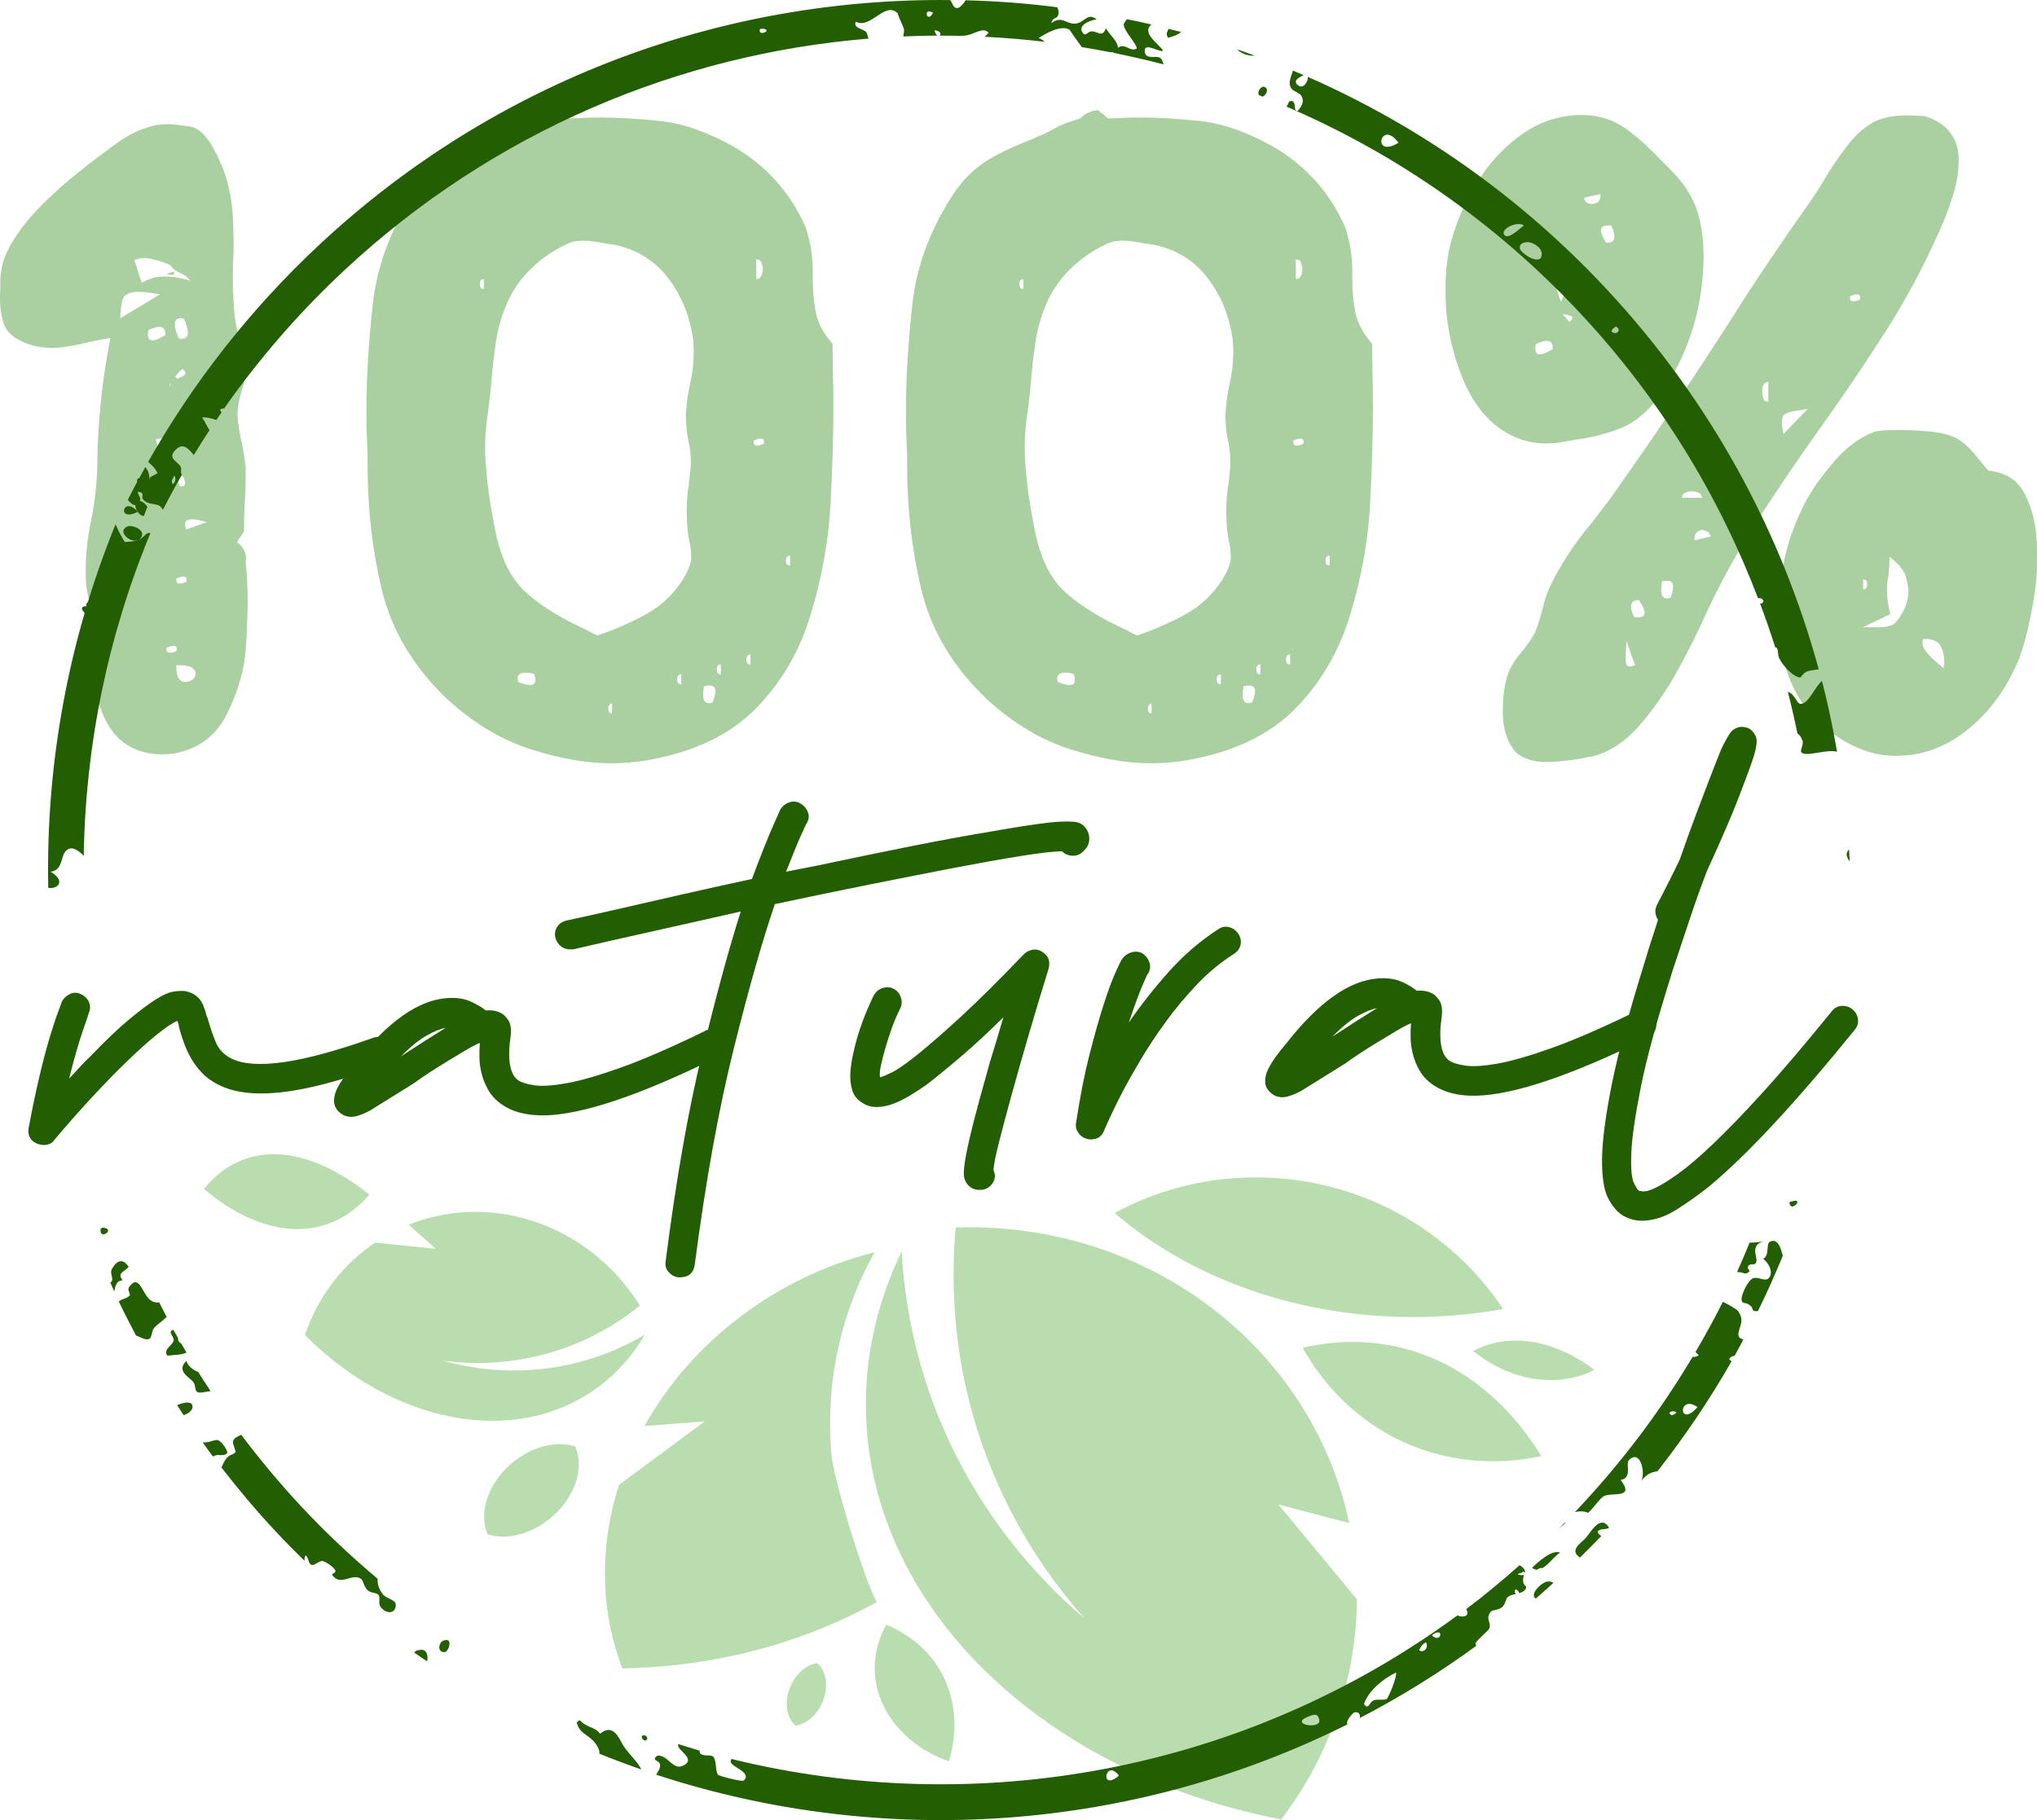 <svg xmlns="http://www.w3.org/2000/svg" id="uuid-6a8b5830-eefd-4264-9cf6-5d642b5e3e11" viewBox="0 0 633.8 566.37"><defs><style>.uuid-d810281f-395e-4707-8f68-7531b7e54614{fill:#aacfa0;}.uuid-d810281f-395e-4707-8f68-7531b7e54614,.uuid-a954895c-a5f6-45b2-8c4f-f02c4ac15ce3,.uuid-a9bb4185-1217-44c2-b5e1-bd50db70aa53{stroke-width:0px;}.uuid-a954895c-a5f6-45b2-8c4f-f02c4ac15ce3{fill:#245e02;}.uuid-a9bb4185-1217-44c2-b5e1-bd50db70aa53{fill:#b9ddae;}</style></defs><g id="uuid-1697ae41-16bb-4719-b360-4060398dc846"><path class="uuid-a9bb4185-1217-44c2-b5e1-bd50db70aa53" d="m479.58,453.12c-12.36-20.15-30.92-33.39-53.27-35.3-7.06-.6-14.1-.01-21.01,1.59,11,19.59,30.04,33.08,53.39,35.07,7.07.61,14.07.09,20.88-1.36Z"></path><path class="uuid-a9bb4185-1217-44c2-b5e1-bd50db70aa53" d="m114.92,371.72c-14.53-11.59-29.37-15.77-41.46-9.89-3.82,1.86-7.14,4.63-9.97,8.15,13.61,11.6,28.8,15.82,41.43,9.67,3.83-1.85,7.16-4.56,10.01-7.93Z"></path><path class="uuid-a9bb4185-1217-44c2-b5e1-bd50db70aa53" d="m496.09,426.31c-9.06-6.9-19.41-10.34-29.18-8.76-3.08.5-5.93,1.48-8.54,2.86,8.38,6.82,18.99,10.3,29.2,8.66,3.09-.5,5.93-1.45,8.53-2.76Z"></path><path class="uuid-a9bb4185-1217-44c2-b5e1-bd50db70aa53" d="m278.7,506.95c-.95-.5-1.95-.94-2.95-1.36-8.51,15.29-1.5,33.33,16.76,41.46.91.4,1.85.71,2.79,1.06,4.8-16.81-.92-33.04-16.6-41.15Z"></path><path class="uuid-a9bb4185-1217-44c2-b5e1-bd50db70aa53" d="m467.68,407.35c-16.54-25-45.64-41.44-78.34-40.95-15.5.23-29.97,4.24-42.53,11.09,23.65,20.35,57.68,32.9,95.2,32.35,8.82-.13,17.4-.98,25.67-2.48Z"></path><path class="uuid-a9bb4185-1217-44c2-b5e1-bd50db70aa53" d="m269.49,432.77c-2.53,63.97,52.86,118.66,129.13,133.42,13.94-18.35,22.54-40.65,23.5-64.83.05-1.24.04-2.47.06-3.7l-24.39-29.47,22.01,5.78c-10.87-51.59-57.75-90.79-115.51-92.04-2.32-.05-4.62-.01-6.92.06-.25,2.72-.43,5.45-.55,8.2-1.71,43.39,13.83,83.26,40.65,113.47-33.07-28.16-54.43-68.75-56.92-114.21-6.56,13.52-10.45,28.08-11.06,43.32Z"></path><path class="uuid-a9bb4185-1217-44c2-b5e1-bd50db70aa53" d="m185.79,431.87c-25.75,18.76-63.71,11-90.93-16.46,3.73-10.85,10.58-20.58,20.31-27.67.5-.36,1-.7,1.51-1.05l18.95,1.93-8.48-7.51c24.35-9.79,53.53-1.25,70.05,22.3.66.95,1.28,1.91,1.89,2.88-1.06.86-2.14,1.69-3.24,2.5-17.48,12.72-38.27,17.34-58.19,14.6,20.81,5.88,43.51,3.48,63-8.08-3.77,6.46-8.71,12.1-14.86,16.57Z"></path><path class="uuid-a9bb4185-1217-44c2-b5e1-bd50db70aa53" d="m193.61,519.17c28.81-.44,56.33-7.91,79.18-20.63-4.02-7.27-13.42-38.26-14.08-45.83-1.99-22.85,3.06-44.48,13.4-63.03-30.03,7.54-56.71,27.35-71.59,54.09l18.77-1.47-26.68,19.76c-.3.97-.62,1.93-.9,2.91-5.42,19.13-4.36,37.85,1.91,54.21Z"></path><path class="uuid-a9bb4185-1217-44c2-b5e1-bd50db70aa53" d="m247.55,536.98c3.56-.49,7.14-3.69,8.71-8.23,1.58-4.55.65-8.98-1.99-11.19-3.56.49-7.14,3.68-8.71,8.23-1.58,4.55-.65,8.98,1.99,11.19Z"></path><path class="uuid-a9bb4185-1217-44c2-b5e1-bd50db70aa53" d="m151.78,477.46c6.42,2.07,15.07-.41,21.44-6.81,6.36-6.4,8.41-14.65,5.74-20.53-6.42-2.07-15.06.4-21.44,6.8-6.36,6.41-8.41,14.65-5.75,20.53Z"></path><path class="uuid-d810281f-395e-4707-8f68-7531b7e54614" d="m76.18,109.92c.42,1.2.64,2.44.64,3.72,0,.6-.1,1.52-.32,2.76-.21,1.24-.62,2.88-1.22,4.94-.85,2.65-1.33,5.21-1.41,7.7.18,2.73.6,5.56,1.28,8.46.59,2.74,1.03,5.47,1.29,8.21v2.57c0,2.65-.09,5.3-.26,7.95-.18,2.31-.26,4.62-.26,6.93v2.31l-.39.39v.13l-.12.13c-.09.09-.13.17-.13.25l-.13.13c-.18.26-.3.47-.39.64l-.26.26v.13l-.26.26c-.17.34-.34.64-.51.9,1.88,1.37,2.82,3.08,2.82,5.13,0,.34-.04.69-.13,1.03.43,3.76.64,7.87.64,12.31,0,3.42-.19,8.3-.58,14.62-.39,6.33-2.29,13.02-5.71,20.07-3.41,7.06-8.97,11.27-16.67,12.64-1.2.17-2.35.25-3.46.25-10.68,0-17.49-5.94-20.39-17.83-.43-2.22-.64-4.53-.64-6.93,0-1.54.09-3.08.26-4.62.17-1.62.26-3.21.26-4.75s-.09-3.03-.26-4.49c-.35-2.31-.85-4.66-1.54-7.05-.68-2.31-1.2-4.7-1.54-7.18-.08-1.45-.12-2.9-.12-4.36,0-5.05.55-10.22,1.67-15.52,1.11-5.56,1.74-11.03,1.92-16.42.08-13.59,1.45-27.06,4.1-40.4-2.23.34-4.49.77-6.8,1.28-2.91.77-5.85,1.33-8.85,1.67-.85.08-1.75.12-2.69.12-1.97,0-3.94-.26-5.9-.77-4.87-1.45-7.82-3.64-8.85-6.54-.86-2.39-1.29-5.17-1.29-8.34,0-.77.04-1.58.12-2.44v-2.69c0-4.02,1.22-8.04,3.66-12.06,2.44-4.02,5.49-7.86,9.17-11.54,3.67-3.67,7.5-7.09,11.47-10.26,3.97-3.16,7.63-5.94,10.97-8.34,5.9-4.44,11.58-6.67,17.05-6.67,1.03,0,3.34.28,6.93.83,3.59.56,7.1,5.32,10.52,14.3,1.45,4.44,2.3,8.94,2.56,13.47.17,2.74.26,5.51.26,8.33,0,1.79-.04,3.63-.12,5.52-.09,1.62-.13,3.25-.13,4.87,0,3.33.15,7.01.45,11.03.3,4.02,1.39,8.34,3.28,12.95Zm-38.73-10.9c3.25-1.97,6.67-4.02,10.26-6.16l2.05-1.28c-2.82-.51-5.09-.77-6.8-.77-1.54,0-2.82.32-3.85.96-1.03.64-1.58,3.06-1.66,7.25Zm15.64-16.42c-1.45-.77-3.29-1.41-5.52-1.92-.93-.25-1.84-.38-2.69-.38-1.12,0-2.14.21-3.08.64.77,2.31,1.54,4.66,2.31,7.05,2.22-1.28,4.44-1.92,6.67-1.92.25,0,1.04.02,2.37.06,1.32.04,3.35.45,6.1,1.22-.69-.77-1.33-1.35-1.93-1.73-.6-.38-1.15-.66-1.67-.83-.43-.26-.85-.53-1.28-.83-.43-.3-.86-.75-1.29-1.35Zm-6.93,20.13c-.08.43-.13.86-.13,1.28,0,1.28.47,1.92,1.41,1.92s2.26-.56,3.97-1.66v-.39c0-1.45-.63-2.18-1.92-2.18-.77,0-1.89.34-3.34,1.02Zm2.31,33.99c.95,3.85,1.92,5.77,2.95,5.77.18,0,.64-.28,1.41-.83.77-.56,1.16-2.54,1.16-5.96-.86.17-1.67.34-2.44.51l-3.08.51Zm5.64-52.2c.08.17.12.3.12.38,0,.43-.21.64-.63.64-.52,0-1.12-.09-1.8-.26.34-.17.73-.3,1.16-.39.34-.17.73-.3,1.15-.38Zm.77,118.12l.13-.64c0-.68-.34-1.03-1.02-1.03-.52,0-1.25.21-2.19.64v.51c0,.68.34,1.03,1.03,1.03.52,0,1.2-.17,2.05-.51Zm-1.67-83.75l-.13.26c-.17.34-.26.6-.26.77s.04.34.13.51c.09-.59.17-1.11.25-1.54Zm2.44-13.59c.34.09.64.13.9.13,1.29,0,1.92-.64,1.92-1.92,0-1.03-.43-2.48-1.28-4.36-.34-.08-.64-.13-.9-.13-1.28,0-1.92.64-1.92,1.92,0,1.03.43,2.48,1.28,4.36Zm-1.15,11.93c.17.09.38.3.64.64,1.71-.6,2.56-1.2,2.56-1.79,0-.43-.34-.86-1.03-1.28l-.89.89-1.29,1.54Zm.38,62.84v.51c0,.68.34,1.02,1.03,1.02.52,0,1.19-.17,2.05-.51l.12-.64c0-.68-.34-1.03-1.02-1.03-.51,0-1.24.21-2.18.64Zm0,26.93v.64c0,1.97.39,3.29,1.15,3.98.52.43,1.07.64,1.67.64.26,0,.73-.1,1.41-.32.68-.21,1.2-.71,1.54-1.48.17-.34.25-.64.25-.9,0-.51-.32-1.07-.96-1.67-.64-.6-2.33-.9-5.07-.9Zm2.06-58.74c-.18-.09-.35-.13-.51-.13-.69,0-1.03.34-1.03,1.03,0,.51.17,1.24.51,2.18h.64c.68,0,1.03-.34,1.03-1.03,0-.51-.22-1.2-.64-2.05Zm1.02,16.54l1.29-.51c1.61-.6,3.33-1.2,5.12-1.79-1.97-.6-3.51-.9-4.62-.9-1.45,0-2.18.51-2.18,1.54,0,.51.12,1.07.38,1.67Z"></path><path class="uuid-d810281f-395e-4707-8f68-7531b7e54614" d="m259.06,106.97c0,3.25.04,6.59.12,10.01.08,3.25.12,6.54.12,9.88,0,8.89-.3,18.92-.89,30.07-.6,11.16-2.63,22.53-6.1,34.11-3.46,11.59-9.23,21.46-17.31,29.62-8.08,8.17-19.39,13.49-33.92,15.97-3.68.6-7.36.9-11.03.9-7.35,0-15.59-1.43-24.69-4.29-9.11-2.87-17.76-8.02-25.97-15.46-10.69-10.09-17.57-21.59-20.65-34.5-2.91-12.23-4.36-25.05-4.36-38.47v-2.18c0-1.28-.04-2.61-.13-3.98-.16-3.5-.25-7.05-.25-10.64,0-10.09.66-21.2,1.99-33.35,1.33-12.14,5.79-23.89,13.41-35.27,3.15-4.36,6.75-7.7,10.77-10,4.02-2.31,8.47-4.36,13.34-6.16l1.02-.51c1.71-.68,3.34-1.45,4.88-2.31,2.74-1.54,5.64-2.69,8.72-3.46,1.54-1.62,3.42-2.52,5.64-2.69l3.08,2.56h2.04c2.66-.17,5.3-.26,7.95-.26,5.39,0,11.56.37,18.53,1.09,6.97.73,14.48,3.32,22.51,7.76,10.43,5.98,18.04,14.45,22.83,25.39,1.45,4.45,2.18,9.02,2.18,13.72v2.7c0,3.33.32,6.67.96,10,.64,3.33,2.38,6.58,5.2,9.74Zm-108.5-17.05v-3.08c-.6,0-.98.26-1.16.77-.08.26-.12.52-.12.77s.07.58.19.96c.13.39.49.58,1.1.58Zm35.26,107.86c5.13-1.71,10.13-3.89,15.01-6.54,4.88-2.65,8.81-6.37,11.8-11.16,1.45-2.48,2.27-4.49,2.44-6.03v-.77c0-1.45-.17-2.95-.51-4.49-.26-1.11-.48-2.44-.64-3.98-.17-2.05-.26-4.02-.26-5.9,0-2.82.22-5.47.64-7.95.26-1.97.47-4.06.65-6.28v-1.03c0-2.31-.26-4.49-.77-6.54-.52-2.48-.77-5.17-.77-8.08.16-3.25.59-6.41,1.28-9.49.77-3.25,1.16-6.58,1.16-10,0-1.11-.05-2.26-.13-3.46-.94-7.35-3.5-13.81-7.7-19.37-4.19-5.56-9.79-9.06-16.8-10.52-1.02-.17-1.96-.3-2.82-.39-2.74-.59-5.04-.9-6.92-.9-.44,0-1.27.06-2.51.19-1.24.13-3.52,1.17-6.86,3.14-7.01,4.45-11.88,10.05-14.62,16.8-1.53,3.59-2.6,7.44-3.21,11.54-.59,4.1-1.07,8.25-1.41,12.44-.34,3.85-.77,7.52-1.28,11.03-.43,3.17-.64,6.33-.64,9.49,0,2.82.26,6.48.77,10.97.51,4.49,1.37,9.64,2.56,15.45,1.79,8.55,5.15,14.9,10.07,19.04,4.92,4.15,11.01,7.85,18.28,11.09,1.03.6,2.09,1.15,3.21,1.67Zm-24.5,14.49c1.54.6,2.74.9,3.6.9,1.11,0,1.66-.51,1.66-1.54,0-.51-.13-1.15-.39-1.92-1.02-.26-1.88-.39-2.56-.39-1.71,0-2.56.6-2.56,1.8,0,.34.08.73.25,1.15Zm29.11,9.75v-3.08c-.51,0-.85.26-1.02.77-.09.25-.13.51-.13.77s.07.58.19.96c.13.38.45.58.96.58Zm21.55-9.1v-3.08c-.6,0-.98.26-1.16.77-.08.25-.13.51-.13.77s.07.58.19.96c.12.38.49.58,1.09.58Zm9.74,5.64c.6-1.45.9-2.61.9-3.46,0-1.2-.64-1.79-1.93-1.79-.42,0-.97.09-1.66.26-.18,1.02-.26,1.88-.26,2.56,0,1.79.59,2.69,1.8,2.69.34,0,.72-.09,1.15-.26Zm2.57-8.72v-3.08c-.6,0-.98.25-1.16.77-.08.26-.12.51-.12.77s.07.58.19.96c.12.38.49.58,1.09.58Zm9.23-3.08v-3.08c-.6,0-.98.26-1.15.77-.09.26-.13.51-.13.77s.06.58.19.96c.13.38.49.58,1.1.58Zm4.1-68.61l.13-.64c0-.68-.34-1.03-1.03-1.03-.51,0-1.24.21-2.18.64v.51c0,.69.34,1.03,1.02,1.03.51,0,1.2-.17,2.05-.51Zm-2.31-57.45v6.16c.85,0,1.45-.51,1.79-1.54.17-.51.26-1.02.26-1.54s-.13-1.15-.39-1.92c-.26-.77-.82-1.15-1.67-1.15Zm10.51,95.29v-3.08c-.6,0-.98.26-1.15.77-.09.26-.13.51-.13.77s.07.58.19.96c.14.39.49.58,1.09.58Z"></path><path class="uuid-d810281f-395e-4707-8f68-7531b7e54614" d="m426.94,106.97c0,3.25.04,6.59.12,10.01.08,3.25.12,6.54.12,9.88,0,8.89-.3,18.92-.89,30.07-.6,11.16-2.63,22.53-6.1,34.11-3.46,11.59-9.23,21.46-17.31,29.62-8.08,8.17-19.39,13.49-33.92,15.97-3.68.6-7.36.9-11.03.9-7.35,0-15.59-1.43-24.69-4.29-9.11-2.87-17.76-8.02-25.97-15.46-10.69-10.09-17.57-21.59-20.65-34.5-2.91-12.23-4.36-25.05-4.36-38.47v-2.18c0-1.28-.04-2.61-.13-3.98-.17-3.5-.25-7.05-.25-10.64,0-10.09.66-21.2,1.99-33.35,1.33-12.14,5.79-23.89,13.41-35.27,3.15-4.36,6.75-7.7,10.77-10,4.02-2.31,8.46-4.36,13.34-6.16l1.02-.51c1.71-.68,3.34-1.45,4.88-2.31,2.74-1.54,5.64-2.69,8.72-3.46,1.54-1.62,3.42-2.52,5.64-2.69l3.08,2.56h2.04c2.66-.17,5.3-.26,7.95-.26,5.39,0,11.56.37,18.53,1.09,6.97.73,14.48,3.32,22.51,7.76,10.43,5.98,18.04,14.45,22.83,25.39,1.45,4.45,2.18,9.02,2.18,13.72v2.7c0,3.33.32,6.67.96,10,.64,3.33,2.38,6.58,5.2,9.74Zm-108.5-17.05v-3.08c-.6,0-.98.26-1.16.77-.08.26-.12.52-.12.77s.07.58.19.96c.13.39.49.58,1.1.58Zm35.26,107.86c5.13-1.71,10.13-3.89,15.01-6.54,4.88-2.65,8.81-6.37,11.8-11.16,1.45-2.48,2.27-4.49,2.44-6.03v-.77c0-1.45-.16-2.95-.5-4.49-.26-1.11-.48-2.44-.65-3.98-.17-2.05-.26-4.02-.26-5.9,0-2.82.22-5.47.64-7.95.26-1.97.47-4.06.65-6.28v-1.03c0-2.31-.26-4.49-.77-6.54-.52-2.48-.77-5.17-.77-8.08.17-3.25.59-6.41,1.28-9.49.77-3.25,1.16-6.58,1.16-10,0-1.11-.05-2.26-.13-3.46-.94-7.35-3.5-13.81-7.7-19.37-4.19-5.56-9.79-9.06-16.8-10.52-1.02-.17-1.96-.3-2.82-.39-2.74-.59-5.04-.9-6.92-.9-.44,0-1.27.06-2.51.19-1.24.13-3.52,1.17-6.86,3.14-7.01,4.45-11.88,10.05-14.62,16.8-1.54,3.59-2.61,7.44-3.21,11.54-.59,4.1-1.07,8.25-1.41,12.44-.34,3.85-.77,7.52-1.28,11.03-.43,3.17-.64,6.33-.64,9.49,0,2.82.26,6.48.77,10.97.51,4.49,1.37,9.64,2.56,15.45,1.79,8.55,5.15,14.9,10.07,19.04,4.91,4.15,11.01,7.85,18.28,11.09,1.03.6,2.09,1.15,3.21,1.67Zm-24.5,14.49c1.54.6,2.73.9,3.6.9,1.11,0,1.66-.51,1.66-1.54,0-.51-.13-1.15-.39-1.92-1.02-.26-1.88-.39-2.56-.39-1.72,0-2.57.6-2.57,1.8,0,.34.08.73.25,1.15Zm29.11,9.75v-3.08c-.51,0-.85.26-1.03.77-.08.25-.13.51-.13.77s.07.58.19.96c.13.38.45.58.96.58Zm21.55-9.1v-3.08c-.6,0-.98.26-1.16.77-.08.25-.13.51-.13.77s.07.58.19.96c.12.38.49.58,1.09.58Zm9.74,5.64c.6-1.45.9-2.61.9-3.46,0-1.2-.64-1.79-1.93-1.79-.42,0-.97.09-1.66.26-.18,1.02-.26,1.88-.26,2.56,0,1.79.59,2.69,1.79,2.69.34,0,.73-.09,1.15-.26Zm2.57-8.72v-3.08c-.6,0-.98.25-1.16.77-.08.26-.12.51-.12.77s.07.58.19.96c.12.38.49.58,1.09.58Zm9.23-3.08v-3.08c-.6,0-.98.26-1.15.77-.09.26-.13.51-.13.77s.06.58.19.96c.13.38.49.58,1.1.58Zm4.1-68.61l.13-.64c0-.68-.34-1.03-1.03-1.03-.51,0-1.24.21-2.18.64v.51c0,.69.34,1.03,1.02,1.03.51,0,1.2-.17,2.05-.51Zm-2.31-57.45v6.16c.85,0,1.45-.51,1.79-1.54.17-.51.26-1.02.26-1.54s-.13-1.15-.38-1.92c-.26-.77-.82-1.15-1.67-1.15Zm10.51,95.29v-3.08c-.6,0-.98.26-1.15.77-.09.26-.13.51-.13.77s.07.58.19.96c.14.39.5.58,1.09.58Z"></path><path class="uuid-d810281f-395e-4707-8f68-7531b7e54614" d="m486.7,137.49c-1.97.34-3.85.51-5.64.51-5.56,0-10.65-1.77-15.27-5.32-4.61-3.55-8.29-8.78-11.02-15.71-2.74-6.92-4.36-14.15-4.88-21.67-.08-1.88-.13-3.72-.13-5.52,0-5.3.55-10.05,1.66-14.24,1.8-6.93,4.73-13.51,8.79-19.75,4.05-6.24,9-11.24,14.82-15.01,5.21-3.33,10.98-5,17.31-5,.85,0,1.71.04,2.56.13,4.45.51,8.42,2.12,11.93,4.81,3.51,2.7,6.79,5.71,9.88,9.04l2.95,2.95c4.53,4.45,7.48,9.23,8.85,14.36,1.02,3.85,1.54,8.08,1.54,12.7,0,1.46-.04,2.95-.13,4.49-.86,13.94-5.18,26.67-12.95,38.22-3.93,5.3-8.01,8.83-12.24,10.58-4.23,1.75-9.05,3.02-14.43,3.78-1.2.17-2.39.38-3.59.64Zm117.21-66.69c-4.87,11.2-10.58,21.93-17.12,32.19-6.53,10.26-13.4,20.39-20.58,30.39-6.58,9.23-12.93,18.58-19.04,28.02-6.11,9.45-11.52,19.22-16.22,29.3-2.14,4.87-4.96,10.56-8.47,17.06-3.51,6.5-7.57,12.42-12.18,17.76-4.62,5.34-9.67,8.66-15.13,9.94h-.52c-3.59.86-7.65,1.41-12.18,1.67h-1.41c-3.76,0-6.84-.94-9.24-2.82-2.73-3.08-4.14-7.14-4.23-12.18v-.9c0-4.79.6-8.8,1.8-12.05,1.02-2.31,2.43-4.49,4.23-6.54,1.54-1.8,2.87-3.72,3.98-5.77.94-2.39,1.71-4.79,2.3-7.18.52-2.31,1.24-4.57,2.18-6.8,3.51-7.27,7.99-14.11,13.46-20.52,1.97-2.56,3.85-5.04,5.64-7.44,14.36-20.26,28.17-40.87,41.43-61.82,6.07-9.32,12.31-18.55,18.72-27.7,1.02-1.37,2.01-2.78,2.95-4.23,1.2-1.79,2.44-3.76,3.72-5.9,2.05-3.42,4.31-6.75,6.8-10,2.48-3.24,5.3-5.73,8.46-7.44,2.73-1.28,5.98-1.93,9.74-1.93.52,0,1.99.05,4.43.13,2.43.09,5.01,1.24,7.76,3.46,2.74,2.56,4.15,5.77,4.23,9.62v.77c0,3.59-.6,7.27-1.8,11.03-1.2,3.76-2.43,7.05-3.72,9.88Zm-126.06,36.29c-.09.51-.13.98-.13,1.41,0,1.2.47,1.79,1.41,1.79.86,0,2.18-.56,3.98-1.67v-.38c0-1.45-.64-2.18-1.93-2.18-.77,0-1.88.34-3.33,1.02Zm9.62-28.34c-2.48,1.03-3.72,2.87-3.72,5.52,0,.25.06,1.24.19,2.95.13,1.71.71,3.93,1.73,6.67.26-.6.55-1.2.89-1.8,1.37-2.14,2.31-4.31,2.83-6.54.17-.51.25-1.07.25-1.67,0-1.71-.72-3.42-2.18-5.13Zm.77,21.42c.69-.51,1.03-.94,1.03-1.28,0-.51-1.03-.9-3.08-1.15.34.43.68.81,1.02,1.15l1.03,1.28Zm9.75-39.76c-1.71.34-3.42.73-5.13,1.15.18.94.69,1.54,1.55,1.8.34.08.64.13.89.13.52,0,1.03-.13,1.54-.39.77-.43,1.15-1.2,1.15-2.31v-.38Zm3.33,9.75h-1.02c-1.46,0-2.19.51-2.19,1.54,0,.86.56,2.14,1.67,3.85h.12c1.63,0,2.44-.64,2.44-1.92,0-.85-.34-2.01-1.03-3.46Zm1.55,33.34v3.08c.59,0,.98-.26,1.15-.77.08-.26.12-.51.12-.77s-.06-.58-.19-.96c-.12-.39-.49-.58-1.08-.58Zm3.21,95.93c-.18,2.74-.26,4.7-.26,5.9,0,1.11.22,1.75.64,1.92.17.09.38.13.64.13.42,0,.98-.13,1.67-.39-.18-.51-.56-1.54-1.16-3.08-.43-1.2-.94-2.69-1.53-4.49Zm2.44-7.31h1.02c1.45,0,2.18-.47,2.18-1.41s-.6-2.26-1.8-3.98c-1.63,0-2.44.68-2.44,2.05,0,.85.34,1.97,1.03,3.33Zm11.28-6.16c.51-1.37.77-2.48.77-3.33,0-1.29-.6-1.93-1.79-1.93-.43,0-.98.09-1.67.26-.17,1.03-.25,1.88-.25,2.56,0,1.8.59,2.7,1.79,2.7.34,0,.73-.09,1.15-.26Zm3.59-31.04h6.16c0-.86-.52-1.45-1.54-1.79-.51-.17-1.03-.26-1.54-.26s-1.15.13-1.92.39c-.78.25-1.16.81-1.16,1.67Zm3.85,13.21c.77-.17,1.49-.34,2.18-.51.26-.08.52-.13.77-.13.09-.09.17-.13.25-.13h.13c.51-.17,1.07-.3,1.66-.38-.17-.94-.73-1.54-1.66-1.8-.34-.17-.68-.25-1.03-.25-.43,0-.86.17-1.29.51-.68.34-1.02,1.11-1.02,2.31v.38Zm22.96-43.09v-6.16c-.86,0-1.46.52-1.8,1.54-.08.51-.12,1.02-.12,1.54s.11,1.16.32,1.92c.21.77.75,1.15,1.61,1.15Zm68.48,21.42c5.65.52,9.58,3.25,11.8,8.21,2.22,4.7,3.34,10.3,3.34,16.8,0,.26-.02,2.16-.07,5.71-.04,3.55-.71,8.49-1.99,14.81-1.29,6.33-2.69,11.2-4.23,14.62-3.85,8.64-9.09,15.56-15.72,20.77-6.63,5.21-13.91,7.83-21.86,7.83h-.26c-7.87,0-15.69-3.38-23.47-10.13-5.9-5.64-9.71-12.48-11.41-20.52-1.03-4.53-1.55-9.06-1.55-13.59,0-3.76.52-8.7,1.55-14.81,1.02-6.11,3.24-12.59,6.67-19.43,2.14-4.1,5.16-8.44,9.11-13.02,3.93-4.57,8.12-7.67,12.56-9.3,1.2-.34,3.04-.53,5.51-.58,2.48-.04,4.94,0,7.38.13,2.43.13,4.29.28,5.57.45,3.85.51,6.69,1.45,8.53,2.82,1.84,1.37,3.74,3.33,5.7,5.9.86,1.02,1.8,2.14,2.82,3.33Zm-63.74-11.41c2.48-2.65,5-5.26,7.57-7.82-1.2.26-2.23.43-3.08.51-2.31.26-3.81.77-4.49,1.54-.34.43-.51,1.11-.51,2.05s.16,2.18.51,3.72Zm20.65-42.83v.51c0,.69.34,1.03,1.03,1.03.51,0,1.19-.17,2.06-.51l.12-.64c0-.68-.34-1.03-1.03-1.03-.5,0-1.24.21-2.18.64Zm12.57,98.88c-1.46.68-2.87,1.37-4.23,2.05l-4.36,2.05h5c1.54,0,2.86-.21,3.98-.64,1.11-.43,2.35-1.92,3.71-4.49,1.03-2.14,1.54-4.19,1.54-6.16,0-1.03-.28-2.52-.84-4.49-.56-1.97-2.25-4.02-5.07-6.16,0,2.4-.13,4.49-.39,6.28-.26,1.28-.38,2.61-.38,3.97,0,2.4.33,4.92,1.02,7.57Zm-8.47-10.78v3.08c.6,0,.98-.26,1.16-.77.08-.26.12-.52.12-.77s-.07-.58-.19-.96c-.13-.38-.49-.58-1.1-.58Zm25.02,27.7c.17-.85.25-1.67.25-2.44,0-1.54-.38-3.06-1.15-4.55-.77-1.49-2.56-2.24-5.39-2.24-.17.43-.26.85-.26,1.28,0,.94.49,1.99,1.48,3.14.98,1.15,2.16,2.29,3.52,3.4.68.51,1.2.98,1.54,1.41Z"></path><path class="uuid-a954895c-a5f6-45b2-8c4f-f02c4ac15ce3" d="m13.52,356.32c-.41,0-1.03-.11-1.85-.37-2.21-.91-3.13-2.53-2.77-4.86,1.1-5.91,2.22-11.26,3.36-16.08,1.13-4.81,2.21-8.9,3.23-12.27,1.02-3.37,1.89-5.99,2.6-7.85.71-1.86,1.07-2.86,1.06-3,.53-1.1,1.36-1.94,2.51-2.51,1.14-.57,2.27-.59,3.38-.07,1.24.52,2.11,1.36,2.62,2.5.5,1.15.49,2.28-.03,3.39,0,.14-.61,1.96-1.83,5.48-1.23,3.51-2.66,8.5-4.3,14.96,1.07-1.11,2.17-2.3,3.31-3.56,1.14-1.25,2.31-2.44,3.52-3.56,4.55-4.75,8.47-8.49,11.77-11.22,3.29-2.74,6.05-4.81,8.28-6.23,2.23-1.41,4.06-2.24,5.49-2.47,1.43-.24,2.7-.29,3.8-.18,3.01.62,4.97,2.36,5.85,5.21.28.68.47,1.26.55,1.73.08.48.25.99.55,1.53.74,2.72,1.58,5.2,2.52,7.43.93,2.24,2.58,3.95,4.93,5.13,7.32,3.54,21.98,1.38,43.97-6.47,1.08-.43,2.21-.38,3.39.13,1.17.53,1.98,1.4,2.41,2.62.44,1.22.39,2.39-.13,3.49-.53,1.11-1.4,1.87-2.62,2.31-12.62,4.65-23.09,7.43-31.41,8.36-8.32.93-14.91.14-19.74-2.35-2.08-1.05-3.78-2.28-5.11-3.69-1.33-1.41-2.45-2.92-3.38-4.54-.92-1.62-1.67-3.25-2.25-4.88-.58-1.63-1.1-3.26-1.54-4.89,0-.41-.16-1.02-.45-1.84-1.5.58-3.59,1.96-6.27,4.13-2.7,2.18-5.75,4.91-9.16,8.2-3.42,3.28-7.1,7.06-11.05,11.31-3.95,4.26-7.85,8.68-11.72,13.27-.67,1.11-1.82,1.68-3.46,1.72Z"></path><path class="uuid-a954895c-a5f6-45b2-8c4f-f02c4ac15ce3" d="m169.45,347.08c-5.61.12-10.15-1.08-13.62-3.61-1.66-1.2-2.95-2.61-3.88-4.23-.93-1.62-1.61-3.28-2.05-4.98-.45-1.7-.69-3.4-.72-5.11-.03-1.71,0-3.25.11-4.62-1.36.58-2.91,1.39-4.67,2.46-1.76,1.06-3.58,2.16-5.47,3.29-1.9,1.14-3.74,2.31-5.56,3.5-1.82,1.2-3.41,2.3-4.75,3.28-2.3,1.41-4.45,2.76-6.48,4.03-2.02,1.27-3.85,2.41-5.47,3.4-.8.57-1.72,1.1-2.73,1.6-1.01.5-2.04.9-3.05,1.19-1.02.3-2.01.35-2.97.17-.96-.19-1.86-.68-2.7-1.48-.97-.94-1.48-2.02-1.5-3.25-.03-1.23.26-2.47.84-3.71.59-1.25,1.39-2.56,2.38-3.95,1-1.39,2.1-2.78,3.3-4.17,10.12-12.93,19.69-19.7,28.7-20.3,2.87-.2,5.31.17,7.31,1.08,2,.92,3.56,1.84,4.67,2.77,1.91-.18,3.56.13,4.94.92.55.27,1.22.93,2,2.01.77,1.08,1.04,2.72.82,4.91-1.08,7.41-.3,12.04,2.34,13.9.97.67,2.62,1.17,4.96,1.54,2.33.36,5.68.15,10.04-.62,4.36-.78,10-2.4,16.92-4.87,6.93-2.47,15.53-6.21,25.82-11.21,1.08-.71,2.2-.83,3.38-.38,1.17.45,2.05,1.29,2.62,2.51.71,1.08.83,2.21.38,3.38-.46,1.17-1.3,2.05-2.51,2.62-23.83,11.72-41.62,17.7-53.37,17.95Zm-30.74-27.25c-1.63.31-3.6,1.1-5.9,2.38-2.3,1.28-4.99,3.46-8.07,6.53,5.39-3.53,10.05-6.5,13.96-8.91Z"></path><path class="uuid-a954895c-a5f6-45b2-8c4f-f02c4ac15ce3" d="m338.47,258.79c.43.95.56,2.01.37,3.17-.18,1.17-.94,2.31-2.29,3.43-.93.71-2,1-3.16.89-1.16-.11-2.17-.57-3-1.38-2.74.06-7.06.56-12.99,1.51-5.93.95-12.88,2.19-20.85,3.72-7.97,1.54-16.72,3.26-26.25,5.17-9.53,1.91-19.27,3.93-29.21,6.05-3.87,11.3-8.13,26.3-12.79,45-4.68,18.7-8.71,41.08-12.13,67.13-.35,2.61-1.83,3.94-4.42,4h-.82c-1.24-.23-2.24-.83-3.01-1.77-.77-.94-1.03-2.03-.79-3.26,3.16-24.96,6.92-46.41,11.26-64.35,4.34-17.94,8.37-32.76,12.09-44.46-9.25,2.11-18.31,4.15-27.15,6.11-8.85,1.97-17.15,3.85-24.91,5.66l-1.02.02c-1.09.02-2.06-.3-2.89-.96-.83-.67-1.4-1.54-1.7-2.63-.3-1.23-.12-2.35.54-3.4.66-1.04,1.68-1.71,3.03-2.01,6.26-1.36,12.02-2.64,17.26-3.85,5.24-1.2,11.34-2.6,18.27-4.18,6.95-1.58,14.3-3.21,22.05-4.88,2.59-6.89,4.67-12.13,6.23-15.72,1.57-3.59,2.42-5.52,2.55-5.8.66-1.11,1.6-1.88,2.82-2.31,1.23-.44,2.39-.32,3.5.34,1.1.66,1.88,1.57,2.31,2.72.44,1.15.33,2.28-.34,3.39-.14.14-.76,1.45-1.87,3.94-1.11,2.48-2.63,6.21-4.58,11.18,1.49-.31,3.06-.61,4.69-.92,1.64-.31,3.2-.61,4.7-.92,11.44-2.42,21.62-4.52,30.54-6.29,8.92-1.76,16.72-3.19,23.4-4.29,7.9-1.4,14.04-2.35,18.4-2.85,3.14-.34,5.74-.43,7.79-.27,2.06.16,3.51,1.19,4.38,3.09Z"></path><path class="uuid-a954895c-a5f6-45b2-8c4f-f02c4ac15ce3" d="m304.92,370.28c-1.64.04-2.95-.55-3.94-1.77-.42-.54-.74-1.22-.97-2.03-.22-.82-.15-2.46.21-4.93.36-2.47,1.14-6.11,2.34-10.92,1.2-4.81,3-11.48,5.42-20.01.77-2.48,1.5-4.89,2.2-7.23.71-2.34,1.38-4.61,2.01-6.81-4.82,4.75-9.24,8.85-13.27,12.28-4.03,3.44-7.6,6.35-10.69,8.74-1.61,1.13-3.3,2.23-5.06,3.29-1.75,1.06-3.48,1.92-5.18,2.57-1.7.65-3.4,1-5.11,1.03-1.71.04-3.26-.41-4.63-1.34-1.53-.92-2.55-2.2-3.06-3.83-.51-1.63-.72-3.37-.62-5.22.09-1.85.36-3.77.79-5.76.44-1.99.91-3.88,1.42-5.67,1.02-3.31,2.09-6.23,3.2-8.79,1.11-2.55,1.73-3.9,1.87-4.04.52-1.11,1.39-1.88,2.61-2.31,1.22-.43,2.39-.39,3.49.13,1.1.52,1.88,1.4,2.31,2.62.43,1.22.39,2.39-.14,3.49-1.05,2.07-1.96,4.21-2.73,6.42-.77,2.21-1.45,4.31-2.02,6.3-.57,2-1.01,3.75-1.32,5.26-.31,1.51-.39,2.68-.23,3.49.68-.15,1.9-.65,3.66-1.51,1.76-.86,4.36-2.65,7.79-5.4,3.42-2.74,7.86-6.59,13.29-11.56,5.44-4.97,12.09-11.57,20-19.81.67-.7,1.55-1.16,2.64-1.39,1.09-.23,2.12,0,3.09.65,1.94,1.19,2.59,2.96,1.95,5.3-2.04,6.61-4.06,13.28-6.03,20.03-1.98,6.74-3.76,13-5.35,18.78-1.59,5.78-2.92,10.77-3.99,14.96-1.07,4.2-1.66,7.12-1.76,8.76.29.81.43,1.36.44,1.63.03,1.23-.4,2.3-1.27,3.21-.87.91-1.98,1.38-3.35,1.4Z"></path><path class="uuid-a954895c-a5f6-45b2-8c4f-f02c4ac15ce3" d="m339.46,354.57c-.55.01-.96-.05-1.24-.18-1.1-.25-2-.88-2.71-1.89-.7-1.01-.93-2.06-.68-3.17,1.2-7.95,2.59-15.03,4.17-21.22,1.58-6.19,3.08-11.45,4.49-15.79,1.4-4.34,2.64-7.65,3.69-9.93,1.04-2.28,1.63-3.49,1.77-3.63.66-1.11,1.61-1.88,2.83-2.32,1.22-.44,2.38-.39,3.49.13,1.11.66,1.88,1.61,2.32,2.83.43,1.22.32,2.39-.34,3.5-.14,0-.76,1.32-1.86,3.94-1.11,2.62-2.5,6.41-4.17,11.37,3.71-5.41,7.88-10.7,12.48-15.85,4.61-5.16,9.75-9.57,15.42-13.25,1.08-.7,2.2-.9,3.37-.58,1.17.32,2.1,1.01,2.82,2.09.7,1.08.93,2.21.68,3.37-.25,1.16-.92,2.1-1.99,2.81-4.04,2.55-7.84,5.67-11.39,9.37-3.55,3.7-6.82,7.6-9.81,11.7-3,4.1-5.67,8.15-8.05,12.17-2.38,4.02-4.39,7.62-6.03,10.8-1.65,3.18-3.38,6.84-5.2,10.98-.65,1.79-1.99,2.71-4.04,2.75Z"></path><path class="uuid-a954895c-a5f6-45b2-8c4f-f02c4ac15ce3" d="m459.19,340.97c-5.61.12-10.15-1.08-13.62-3.61-1.67-1.19-2.96-2.6-3.88-4.23-.93-1.62-1.61-3.28-2.06-4.98-.45-1.7-.68-3.4-.72-5.11-.03-1.71,0-3.25.11-4.62-1.36.58-2.91,1.39-4.67,2.46-1.76,1.06-3.58,2.16-5.47,3.29-1.9,1.14-3.75,2.31-5.57,3.5-1.83,1.2-3.41,2.3-4.75,3.28-2.3,1.41-4.45,2.76-6.48,4.03-2.02,1.28-3.85,2.41-5.47,3.4-.81.57-1.72,1.1-2.74,1.6-1.01.5-2.03.9-3.05,1.2-1.02.3-2.01.35-2.97.16-.96-.18-1.86-.68-2.7-1.48-.97-.93-1.48-2.02-1.5-3.25-.03-1.23.25-2.47.84-3.71.59-1.24,1.39-2.56,2.38-3.95.99-1.39,2.1-2.78,3.3-4.18,10.12-12.93,19.69-19.7,28.7-20.3,2.87-.2,5.31.16,7.31,1.08,2,.91,3.56,1.84,4.67,2.77,1.91-.18,3.56.13,4.94.92.55.27,1.22.93,2,2.01.77,1.08,1.04,2.71.82,4.91-1.08,7.41-.3,12.04,2.34,13.9.97.67,2.62,1.18,4.96,1.54,2.33.36,5.68.15,10.04-.62,4.36-.77,10-2.4,16.92-4.87,6.93-2.47,15.53-6.21,25.82-11.21,1.08-.7,2.2-.83,3.38-.38,1.17.45,2.04,1.29,2.61,2.51.7,1.08.82,2.21.38,3.38-.45,1.17-1.29,2.05-2.51,2.62-23.83,11.72-41.61,17.7-53.37,17.95Zm-30.73-27.25c-1.64.31-3.6,1.1-5.9,2.38-2.3,1.28-4.99,3.46-8.06,6.53,5.39-3.53,10.04-6.5,13.96-8.91Z"></path><path class="uuid-a954895c-a5f6-45b2-8c4f-f02c4ac15ce3" d="m511.09,379.88c-2.05.04-4.05-.46-5.98-1.52-1.8-1.06-3.37-2.87-4.73-5.44-1.35-2.57-1.99-6.73-1.91-12.47.09-5.74,1.12-13.53,3.1-23.35,1.98-9.82,5.41-22.51,10.28-38.07.64-2.2,1.31-4.37,2.01-6.51.71-2.13,1.38-4.23,2.02-6.3-.99-1.48-1.09-3.06-.3-4.71,1.31-2.49,2.56-4.91,3.74-7.26,1.19-2.35,2.3-4.63,3.35-6.84,1.67-4.82,3.29-9.3,4.84-13.44,1.56-4.13,2.92-7.72,4.08-10.75,1.16-3.03,2.46-6.34,3.89-9.93,1.05-2.21,1.98-3.91,2.77-5.08.79-1.18,1.94-1.85,3.45-2.02,1.91-.04,3.29.68,4.15,2.17.28.4.5.88.64,1.43.15.54.1,1.5-.14,2.87-.25,1.38-.82,3.3-1.72,5.78-.91,2.48-2.2,5.93-3.89,10.34-.91,2.35-2.18,5.41-3.81,9.21-1.63,3.8-3.56,8.11-5.78,12.94-1.82,4.69-3.59,9.65-5.33,14.88-1.73,5.24-3.5,10.54-5.3,15.91-4.87,15.42-8.21,27.63-10,36.63-1.79,9-2.78,15.86-2.95,20.57-.18,4.72.1,7.8.81,9.22.72,1.42,1.21,2.2,1.49,2.33.14.13.62.23,1.44.28.82.05,2.08-.32,3.77-1.11,1.69-.78,3.98-2.2,6.88-4.25,2.89-2.04,6.56-5.16,10.99-9.36,4.42-4.2,9.64-9.6,15.66-16.23,6.02-6.62,13.08-14.94,21.22-24.96.79-1.11,1.84-1.71,3.14-1.81,1.29-.09,2.43.26,3.41,1.06.97.8,1.54,1.82,1.7,3.04.16,1.23-.16,2.33-.96,3.3-18.53,22.83-33.64,39.08-45.33,48.76-2.96,2.38-6.26,4.75-9.91,7.08-3.65,2.33-7.24,3.54-10.79,3.61Z"></path><path class="uuid-a954895c-a5f6-45b2-8c4f-f02c4ac15ce3" d="m118.92,495.9c1.3,1.73,4.08,1.82,4.21,3.33.23,2.57-2.4,3.4-4.45,1.15-1.35-1.44-.07-2.96-.96-4.12-.55-.71-2.45-.44-3.42-1.48-1.14-1.19-1.35-3.05-1.92-3.45-2.96-1.96-6.14,2.38-8.89-1.02-.62-.79,1.06-.59.85-1.54-.19-.88-2.95-2.85-3.99-2.99-1.4-.2-3.39,2.79-4.27.09-.88-2.79-1.34-1.89-1.36-.19-3.1-3.04-6.16-6.13-9.14-9.33-5.94-6.36-11.46-12.94-16.69-19.69.51-.88.77-2.05,1.83-3.12,1.09-1.09,2.21-.9,2.59-1.8.06-.15-1.03-2.74-.81-3.26.39-1.07,1.52-1.52,2.56-1.99,5.77,7.67,11.97,15.11,18.65,22.28,7.55,8.1,15.53,15.57,23.8,22.54-.2,1.24.38,3.2,1.43,4.58Z"></path><path class="uuid-a954895c-a5f6-45b2-8c4f-f02c4ac15ce3" d="m34.77,394.98c1.28-2.39,3.26-3.83,5.26-.76-1.12,1.51-3.77,1.76-1.89,4.19-2.11.15-2.22,1.94-2.59,3.47-.41-.9-.82-1.82-1.22-2.73.1-.1.2-.14.32-.26.84-.78-.55-2.66.12-3.91Z"></path><path class="uuid-a954895c-a5f6-45b2-8c4f-f02c4ac15ce3" d="m481.59,492.14c.91-.04,1.44.15,1.71.48-1.82,1.64-3.63,3.26-5.48,4.85-2.1-1.4,2.04-5.27,3.76-5.33Z"></path><path class="uuid-a954895c-a5f6-45b2-8c4f-f02c4ac15ce3" d="m57.11,440.36c-.69-1.02-1.33-2.07-2-3.09,1.82-.79,4.11-1.29,4.66-.14.62,1.28-.86,2.78-2.66,3.24Z"></path><path class="uuid-a954895c-a5f6-45b2-8c4f-f02c4ac15ce3" d="m42.31,415.57c-1.85-3.5-3.66-7.02-5.35-10.57,1.23-1,2.2-.67,3.46-1.93-.15-1.34-.93-1.75-.06-2.83,2.95-3.76,3.85,2.18,6.31,4.24.97.81,1.97.88,2.88.84.75,1.5,1.53,3,2.3,4.5-1.26,1.26-3.07,2.43-3.9,3.39-.73.86-.71,3.08-1.46,3.42-1.19.56-2.66-.49-4.17-1.05Z"></path><path class="uuid-a954895c-a5f6-45b2-8c4f-f02c4ac15ce3" d="m67.74,452.73c-.61.13-1.08.33-1.51.51-1.09-1.43-2.1-2.93-3.16-4.38.19.01.37.02.56.01,1.97,0,3.39-1.12,4.36-.64,1.16.58,2.92,3.2,2.69,3.88-.33,1.05-3.14.64-2.95.61Z"></path><path class="uuid-a954895c-a5f6-45b2-8c4f-f02c4ac15ce3" d="m575.31,264.31c.08,1.24.16,2.48.22,3.72-.45-.52-.8-1.14-.94-1.95-.1-.43.13-1.09.72-1.77Z"></path><path class="uuid-a954895c-a5f6-45b2-8c4f-f02c4ac15ce3" d="m561.86,209.14c-1.05.6-1.44,1.68-1.73,1.66-1.87.1-5.31-3.41-6.55-5.99-.49-1.02-.17-2.5-.83-3.27-.06-.05-.22-.08-.4-.1-1.44-4.59-3.03-9.14-4.72-13.66.3.1.65.02.92-.35.38-.51-.17-1.15-.91-1.28-.28-.06-.49-.02-.63.04-12.16-31.92-30.51-62.11-55.25-88.63-26.58-28.49-57.85-49.95-91.52-64.4.87-.82.41-1.9,1.85-1.75,1.46,1.03.09,3.01,1.72,3.12,1.27-1.6,1.91-2.76,1.34-4.27-.64-1.55-2.76-1.69-3.46-2.89-1.04-1.8.16-3.61.58-5.4,1.11.47,2.24.92,3.36,1.4-.37.15-.82.37-1.37.78.18-.13-2.39,1.1-.18,2.53,1.57,1.01,3.05-1.51,2.84-2.76,34.16,15.04,65.9,37.05,92.96,66.07,32.39,34.73,54.32,75.47,66.01,118.3-1.46.2-3.14.34-4.01.85Zm-126.73-164.71c-5.55-7.67-8.52,5.15,0,0h0Zm32.85,28.55c1.14,1.91,4.87-1.86,6.18-2.84-2.17-1.45-7.24,1.12-6.18,2.84Zm34.81,28.64c-.84.42-1.22.93-1.41,1.47,1.41,1.5,3.43-.44,1.41-1.47Zm-23.1-22.84c-.17-2.13-3.36-3.66-4.77-3.4-.63.12-2.22.22-2.02,1.91.11,1.55,7.15,6.06,6.79,1.49Z"></path><path class="uuid-a954895c-a5f6-45b2-8c4f-f02c4ac15ce3" d="m384.87,15.31c1.86.65,3.71,1.34,5.56,2.01-1.96.07-3.88-.36-5.56-2.01Z"></path><path class="uuid-a954895c-a5f6-45b2-8c4f-f02c4ac15ce3" d="m363.43,11.74c-.93-1.41,0-1.99.13-2.77,1.29.34,2.61.65,3.92.99-1.15,1.03-3.26,1.65-4.05,1.77Z"></path><path class="uuid-a954895c-a5f6-45b2-8c4f-f02c4ac15ce3" d="m493.35,478.66c1.46-1.61,4.64-7.66,7.3-3.28-.05.06-.1.1-.14.15-1.17.61-2.12-.07-3.38.98.09.89.57,1.12,1.14,1.45-2.17,2.27-4.41,4.5-6.65,6.72-3.48-2.21.22-4.42,1.73-6.03Z"></path><path class="uuid-a954895c-a5f6-45b2-8c4f-f02c4ac15ce3" d="m297.93,2.51c.52-.03,1.78-1.11,2.49-2.43,9.56.25,19.07.96,28.56,2.18.28.67.47,1.32.38,1.94-.3,2.1-1.75.73-2.23,3,3.16-2.45,4.68.29,7.32.16,2.92-.11,3.88-3.67,6.74-1.33-2.8.43-6.07,2.21-4.17,4.35.93,1.04,1.39-.78,2.94-.62,2.02.26,2.99,1.87,4.14-.94,1.65,2.66,3.45,3.62,3.74,6.05,2.27-1.66,3.68,1.46,5.9.21-.42-1.92-3.74-5.13-4.09-7.25-.1-.57.63-1.34,1.02-1.86,2.53.53,5.08,1.05,7.59,1.65-.01.01-.08.03-.08.05-2.93,2.66,2,5.66,3.69,8.02-.55,1.02-5.77-2.72-5.7.11.04,3.1,3.76,1.24,4.95,2.32.46.4.68,1.14.92,1.92-5.12-1.34-10.29-2.52-15.47-3.57-.04-.06-.07-.14-.15-.16-.33-.09-.62-.08-.86-.04-2.98-.59-5.96-1.12-8.95-1.61-.7-.96-4.09-5.59-3.66-5.29-2.61-1.87-7.65,1.05-9.79,2.49.68.18,1.31.62,1.93,1.16-6.24-.75-12.49-1.26-18.76-1.58.44-.33.85-.72,1.26-1.25-1.56-1.85-4.27.3-6.64.78-.58.13-1.35.15-2.15.19-2.17-.05-4.36-.08-6.53-.07.59-.27.66-1.44-1.5-1.66.22,1.04.61,1.5.98,1.65-3.57,0-7.14.11-10.71.27.15-.84.36-1.75.18-2.49-.16-.61-2.46-5.31-1.74-4.57-4.07-4.3-8.51,4.96-13.19,2.46-1,2.16,2.44,2.07,3.36,3.4.06.08.3.89.57,1.87-58.85,4.84-116.56,28.72-163.11,72.12-14.2,13.25-26.64,27.68-37.38,42.98-.43-.05-.86.06-1.32.42.18.28.36.51.54.77-.56.78-1.08,1.59-1.63,2.39-1.65-.57-3.6-1.01-4.43-.74.71.88,1.43,2.56,2.29,3.89-1.67,2.57-3.29,5.14-4.87,7.75-1.79-2.09-3.35-4.02-5.77-1.52-2.48,2.55.64,3.43,1.64,5.1.4.69-.15,1.94.44,2.52-2.09,3.62-4.06,7.28-5.95,10.96-.18-.35-.4-.69-.69-.99-1.09-1.11-3.78-.45-5.3-2.09-1.22-1.3.94-2.07-1.81-2.59.12,1.43,1.22,1.86.61,2.95-1.33,2.31-2.56.89-3.73-.38,1.73-3.43,3.57-6.81,5.45-10.18.05.03.12.08.14.14,1.44,1.69.83,3.14,1.64,5.1,4.21-1.95,1.29-5.08-.89-6.87,13.88-24.56,31.7-47.47,53.44-67.75C154.91,24.39,225.46-.71,295.64.02c.88,1.17.94,2.58,2.28,2.49ZM53.78,150.7c.84-.79,1.02-1.69.5-2.74-.37.87-1.29,1.67-.5,2.74ZM237.55,8.95c-.05-.03-1.08-.14-1.17.36-.38,2.04,4.03.16,1.17-.36Zm52.75-4.96c-3.32-1.99-1.85,3.6,0,0h0Z"></path><path class="uuid-a954895c-a5f6-45b2-8c4f-f02c4ac15ce3" d="m556.3,215.33c1.95.39,2.75,3.53,3.78,3.69,2.57.32,4.57-5.32,6.82-7.13,1.89,7.28,3.4,14.65,4.69,22.03-3.44-.86-9.74,1.77-11.12.18-.49-.6.81-2.47.36-3.62-.41-1.19-.96-1.84-1.56-2.2-.89-4.33-1.88-8.65-2.98-12.95Z"></path><path class="uuid-a954895c-a5f6-45b2-8c4f-f02c4ac15ce3" d="m138.3,514.13c-2.35.03-1.78-2.94-.51-3.5,3.39-1.51,1.91,3.46.51,3.5Z"></path><path class="uuid-a954895c-a5f6-45b2-8c4f-f02c4ac15ce3" d="m200.5,540.02c.75.08,1.26,1.11.57,1.52-.95.58-2.27-1.68-.57-1.52Z"></path><path class="uuid-a954895c-a5f6-45b2-8c4f-f02c4ac15ce3" d="m186.39,544.57c-1.92-4.93-5.98-4.23-6.96-8.62l.96-.67c2.05,2.37,5.02,2.17,6.3,4.25,3.34-2.79,5.26-.13,6.63,2.61,1.61,3.18,5.3,6.13,6.17,8.49-4.36-1.53-8.69-3.15-12.99-4.88.02-.44,0-.85-.12-1.17Z"></path><path class="uuid-a954895c-a5f6-45b2-8c4f-f02c4ac15ce3" d="m61.34,433.16c-.78-.5-.41-2.05-1.15-3.03-1.04-1.48-5.56-3.38-2.21-6.63.52,1.63,2.13,2.87,3.68,3.43,1.24,2,2.55,3.98,3.86,5.96-1.67.19-3.39.77-4.18.26Z"></path><path class="uuid-a954895c-a5f6-45b2-8c4f-f02c4ac15ce3" d="m37.85,167.01l.98,1.67c1.62-.14,3.39-.14,4.74-.88,1.03-.55,1.67-1.67,2.53-1.92.17-.06.44-.05.71-.01-13.23,31.96-20.25,66.1-20.75,100.48-1.08-1.28-3.01-2.56-4.07-2.34-3.82.76-1.55,6.63-6.23,7.28,4.91,2.91,2.12,5.52-.75,4.98-.78-38.61,6.3-77.17,20.94-113.12.57,1.31,1.17,2.62,1.9,3.85Z"></path><path class="uuid-a954895c-a5f6-45b2-8c4f-f02c4ac15ce3" d="m50.5,143.98c.41-1.06,1.1-1.23,1.7-1.35-1.43,3.14-2.86,6.31-4.17,9.53-1.12-.86-1.85-1.87-1.39-3.42.2-.68,2.83-1.27,4.06-2.8.29-.35-.38-1.52-.2-1.97Z"></path><path class="uuid-a954895c-a5f6-45b2-8c4f-f02c4ac15ce3" d="m43.28,150.69c-.86-.4-1.09-2.58.98-1.69,1.56.66-.06,2.17-.98,1.69Z"></path><path class="uuid-a954895c-a5f6-45b2-8c4f-f02c4ac15ce3" d="m44.25,156.14c.2.08,1.11.73,1.61,1.58-.36.95-.76,1.89-1.09,2.84-2.27.18-4.47-6.16-.51-4.42Z"></path><path class="uuid-a954895c-a5f6-45b2-8c4f-f02c4ac15ce3" d="m31.42,207.85c.1.09.2.25.31.37-.53,2.91-1.02,5.83-1.45,8.75-1.85-2.34-2.08-7.81,1.14-9.12Z"></path><path class="uuid-a954895c-a5f6-45b2-8c4f-f02c4ac15ce3" d="m28.5,187.54c.97.37,2.29,1.69,1.07,2.66-2.35,1.86-4.22-3.91-1.07-2.66Z"></path><path class="uuid-a954895c-a5f6-45b2-8c4f-f02c4ac15ce3" d="m32.48,202.98c.08.05.1.12.16.17-.13.64-.22,1.28-.35,1.92-1.44.36-1.57-3.57.19-2.09Z"></path><path class="uuid-a954895c-a5f6-45b2-8c4f-f02c4ac15ce3" d="m31.27,383.01c-.06-1.18.81-.97,1.29-.89,2.98.53-1.14,3.58-1.29.89Z"></path><path class="uuid-a954895c-a5f6-45b2-8c4f-f02c4ac15ce3" d="m130.19,513.52c1.14-.23,2.49-.36,2.8,1.91.07.69.01,1.19-.15,1.52-1.3-.9-2.63-1.74-3.93-2.66.16-.36.54-.65,1.27-.78Z"></path><path class="uuid-a954895c-a5f6-45b2-8c4f-f02c4ac15ce3" d="m58.04,420.9c-1.92.85-3.72.65-5.99.98-1.38-2.02,1.65-3.16,1.99-4.75.25-1.19-2.13-2.65-.11-3.33.48.87,1.01,1.72,1.49,2.6-.05.44-.02.91.48,1.35.16.14.31.19.46.3.55.96,1.11,1.9,1.67,2.86Z"></path><path class="uuid-a954895c-a5f6-45b2-8c4f-f02c4ac15ce3" d="m37.58,182.63c.32-1.05,1.46-.99,2.46-.55-.16.41-.35.8-.51,1.2-.73.24-1.42.24-1.95-.65Z"></path><path class="uuid-a954895c-a5f6-45b2-8c4f-f02c4ac15ce3" d="m25.66,188.99c1.62-1.6,4.76,3.15,4.54,3.08,1.24.4,3.56-1.27,5.33-1.3.4,0,.8.05,1.19.13-.62,1.75-1.29,3.47-1.89,5.23-.2-.07-.39-.13-.51-.19-1.36-.67-10.08-5.53-8.67-6.94Z"></path><path class="uuid-a954895c-a5f6-45b2-8c4f-f02c4ac15ce3" d="m485.45,483.19c-1.42.62-3.43,3.54-5.49,4.77-.51-.12-1.09.07-1.69.51-.53,0-1.06-.15-1.56-.61,1.52-1.48,6.26-5.91,8.75-4.67Z"></path><path class="uuid-a954895c-a5f6-45b2-8c4f-f02c4ac15ce3" d="m42.91,159.23c-6.69,3.56-4.79-5.25,0,0h0Z"></path><path class="uuid-a954895c-a5f6-45b2-8c4f-f02c4ac15ce3" d="m36.76,180.79c-2.04,1.17-4.29-.75-4.74-2-1.15-3.17,2.88-5.16,6.42-2.51.03-2.04-3.37-3.01-1.42-4.81,3.19,3.73,5.06,1.47,7.76-.59-1.07,2.37-2.07,4.78-3.06,7.17-2.21-1.38-3.66,2.01-4.96,2.74Z"></path><path class="uuid-a954895c-a5f6-45b2-8c4f-f02c4ac15ce3" d="m510.71,460.81c1.32-2.61-.37-10.08-3.95-6.36-.98,1.02,1.21,5.58-2.52,6.08,4.58,5.98-2.61,3.77-5.14,5.02-1.19.57-2.85,3.21-4.98,5.25-1.17-.63-2.87-.56-4.09-.26,14.23-14.96,26.42-31.18,36.61-48.3.43.09,1.05,0,1.91-.45-.38-.49-.72-.8-1.02-1.04,3.01-5.14,5.88-10.33,8.53-15.64,1.72.82,4.06,2.16,4.59,2.74,2.93,3.56-.69,6.09.48,8.29.08.13.58.43,1.29.75-.91,1.68-1.78,3.37-2.72,5.02-.71.08-1.33.42-1.7.99.21.29.48.52.76.73-6.77,11.84-14.47,23.29-23.07,34.24-1.72.15-3.46.91-4.97,2.93Zm17.47-22.92c-6.03-4.3-6.12,6.83,0,0h0Zm-6.49,1.66c-.71-.36-1.4-.72-2.29.15.52,1.12,1.4.57,2.29-.15Z"></path><path class="uuid-a954895c-a5f6-45b2-8c4f-f02c4ac15ce3" d="m39.81,163.77c1.13-.43,5.44.94,4.23,3.31-1.76,3.47-8.58-1.58-4.23-3.31Z"></path><path class="uuid-a954895c-a5f6-45b2-8c4f-f02c4ac15ce3" d="m486.9,473.77c0,.08.04.17.05.27-.71.56-1.32,1.15-1.92,1.56.61-.61,1.26-1.21,1.87-1.83Z"></path><path class="uuid-a954895c-a5f6-45b2-8c4f-f02c4ac15ce3" d="m544.09,405.93c-1.05-.67-1.79-.22-2.11-.95-.62-1.54,1.78-6.28,3.26-7.09,1.75-.92,3.8,1.19,5.14-.2.9-.89,1.14-3.42-1.76-5.98,2.11-1.15.76-4.6,2.07-5.29,2.63-1.35,3.54,2.55,4.02,4.37-2.38,5.78-4.93,11.49-7.71,17.14-.16.06-.36.13-.48.12-2.14-.2-.3-.8-2.44-2.12Z"></path><path class="uuid-a954895c-a5f6-45b2-8c4f-f02c4ac15ce3" d="m557.75,373.82c3.57-1.06-.38,3.52-.96.68-.1-.65.76-.61.96-.68Z"></path><path class="uuid-a954895c-a5f6-45b2-8c4f-f02c4ac15ce3" d="m205.38,549.1c-.15-1.36-2.88-1.13-.94-2.71,3.1-.64,4.89,4.54,7.93,3.14,4.78-2.21-2.05-4.82-1.33-6.74,0-.02.04-.03.05-.05,2.2.69,4.36,1.4,6.59,2.04.03.43,0,.76.21.93,1.38.99,3.33.18,4.06,1.01,1.14,1.28.5,4.59,1.55,5.65.25.26,7.35,2.22,7.91,1.7,2.72-2.5-3.97-4.22-4.05-5.85-.03-.35.06-.63.19-.86,76.34,18.76,159.44,4.15,225.93-44.67,1.26.68,4.06.52,2.8-1.79-.03-.08-.07-.09-.09-.15,5.68-4.28,11.23-8.89,16.63-13.68.56.37,1.3.78,1.69,1.81.04.13.02.3-.05.5-.12-.1-.26-.21-.48-.33-.07-.04-.52.44-.64.45-2.4.36-.21.82.87.61-.19.57-.38,1.27-.29,2.07.2,1.63,1.47,1.12.7,2.4-.4.66-1.14.97-1.97,1.19,0-.55-.57-1.12-1.08-1.19-.51.41-.3,1.02.11,1.43-.93.21-1.89.43-2.57.98-.59.44-.69,2.25-1.7,3.11-1.44,1.14-3.01.68-3.68,1.59-1.62,2.17.4,3.29-.35,5.05-.49,1.1-4.49,3.99-4.28,4.88.06.22.15.39.27.52-11.64,8.5-23.77,16-36.28,22.49.18-1.09-.2-2.03-1.72-1.76-.16.01-2.78,2.47-2.15,3.75-67.32,33.63-144.87,38.66-215.04,15.65.48-.95,1.34-1.88,1.19-3.15Zm240.13-40.23c2.97,2.94,4.04-3.07,0,0h0Zm-1.83,2.19c-1.38.72-1.67,1.63-2.14,2.47,1.51,1.04,3.08-.86,2.14-2.47Zm-16.26,18.06c1.02-.42,3.45.02,4.05-.41.57-.43,3.31-7.06,2.89-8.24-4.31,2.11-8.61,5.79-9.97,9.82,1.49,2.04,1.57-.59,3.03-1.16Zm-16.95,6.02c-.46-1.86-1.24-1.84-3.52-.91-6.01,2.44,4.35,4.12,3.52.91Zm-62.31,17.42c-4.21-5.57-6.16,5.24,0,0h0Z"></path><path class="uuid-a954895c-a5f6-45b2-8c4f-f02c4ac15ce3" d="m546.44,392.75c-.47,1.39-1.64.03-2.5,1.24-.7,1.04,1.44,1.32-.38,2.21-.82.39-1.46-.48-3.11-.31,1.37-3.04,2.67-6.11,3.93-9.2,1.58,0,3.11-.08,4.66-.56-4.88,1.38-2.04,4.93-2.6,6.62Z"></path><path class="uuid-a954895c-a5f6-45b2-8c4f-f02c4ac15ce3" d="m393.23,27c1.78.32.8,2.75-.43,3.06-.36-.15-.72-.31-1.08-.45-.66-1.02.6-2.78,1.51-2.61Z"></path></g></svg>